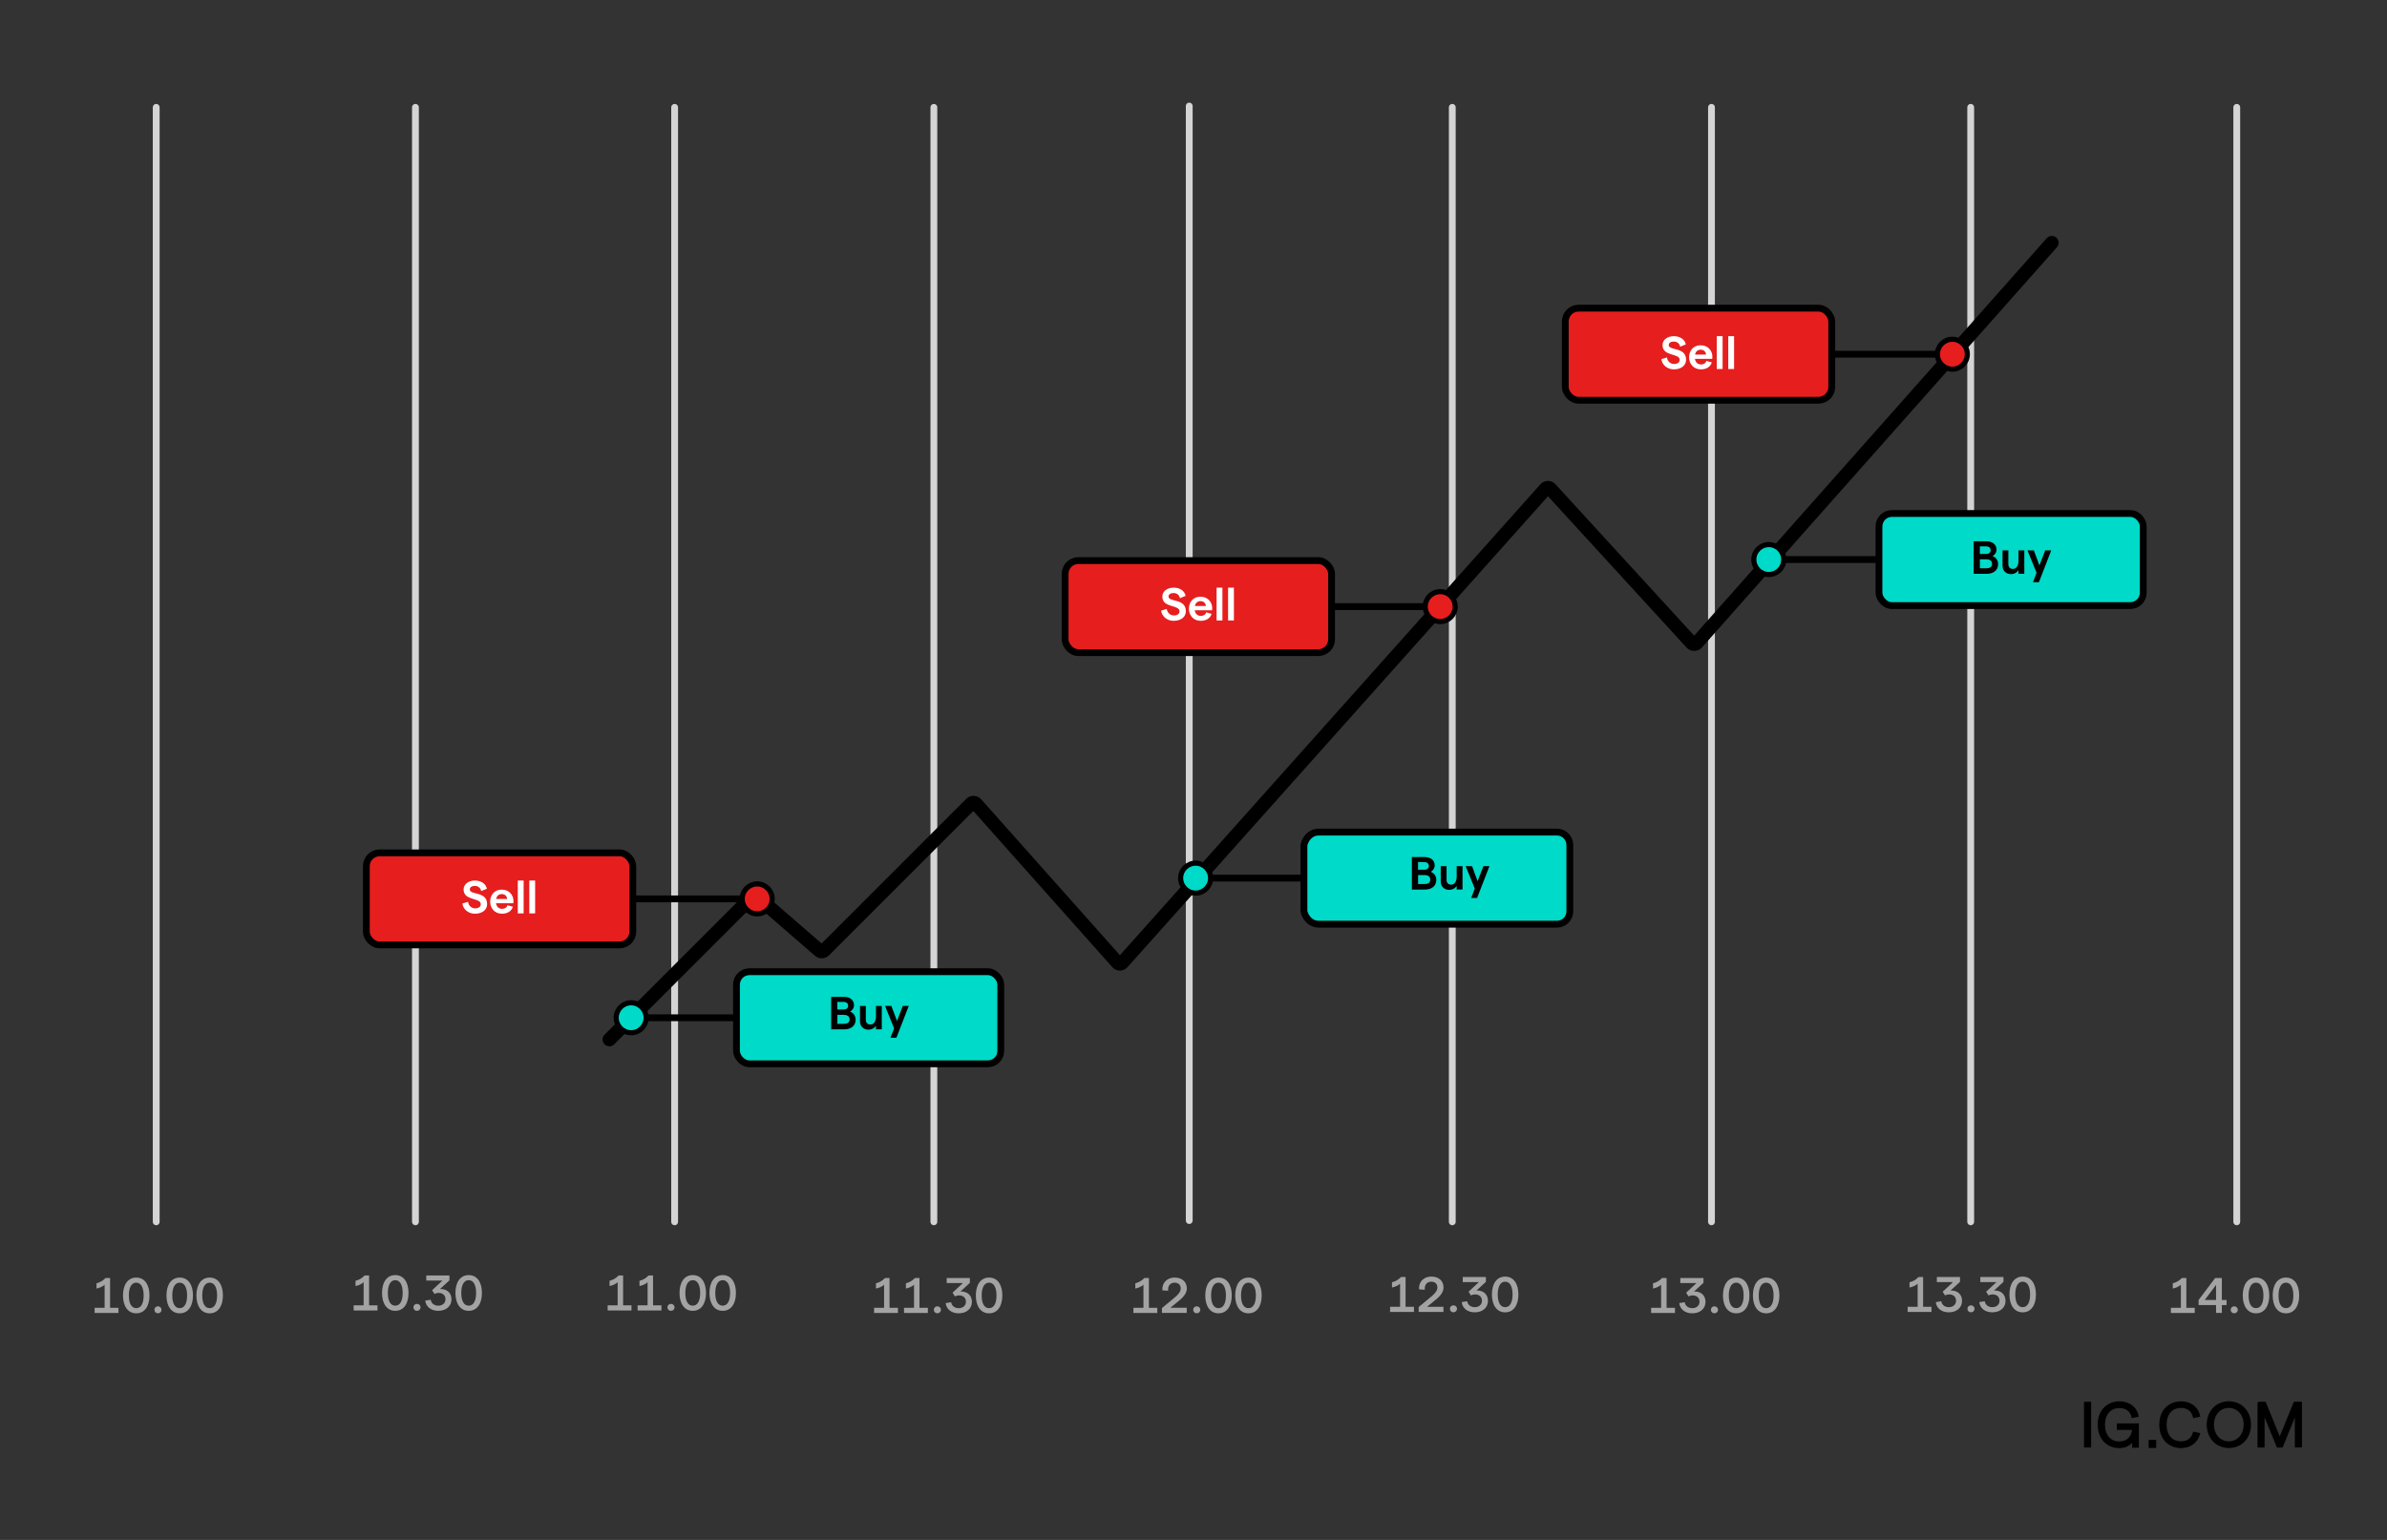 <?xml version="1.0" encoding="UTF-8"?>
<svg id="Layer_1" xmlns="http://www.w3.org/2000/svg" viewBox="0 0 700 451.62">
  <rect x="0" y="0" width="700" height="451.62" fill="#333333" stroke="none"/>
  <defs>
    <style>
      .cls-1, .cls-2, .cls-3, .cls-4 {
        fill: none;
      }

      .cls-5 {
        stroke-width: .45px;
      }

      .cls-5, .cls-2, .cls-6, .cls-4, .cls-7, .cls-8, .cls-9 {
        stroke: #000;
      }

      .cls-5, .cls-7, .cls-9 {
        stroke-miterlimit: 10;
      }

      .cls-2, .cls-6, .cls-3, .cls-8 {
        stroke-width: 2px;
      }

      .cls-6, .cls-9 {
        fill: #00dac8;
      }

      .cls-10 {
        fill: #fff;
      }

      .cls-3 {
        stroke: #d4d4d4;
      }

      .cls-3, .cls-4 {
        stroke-linecap: round;
      }

      .cls-4 {
        stroke-width: 4px;
      }

      .cls-7, .cls-8 {
        fill: #e61e1e;
      }

      .cls-7, .cls-9 {
        stroke-width: 1.5px;
      }

      .cls-11 {
        fill: #a3a3a3;
      }
    </style>
  </defs>
  <line class="cls-3" x1="45.81" y1="31.48" x2="45.81" y2="358.32"/>
  <line class="cls-3" x1="121.83" y1="31.48" x2="121.83" y2="358.32"/>
  <line class="cls-3" x1="197.84" y1="31.48" x2="197.84" y2="358.32"/>
  <line class="cls-3" x1="273.86" y1="31.48" x2="273.86" y2="358.32"/>
  <line class="cls-3" x1="348.75" y1="31.1" x2="348.75" y2="357.95"/>
  <line class="cls-3" x1="425.89" y1="31.48" x2="425.89" y2="358.32"/>
  <line class="cls-3" x1="501.9" y1="31.48" x2="501.9" y2="358.32"/>
  <line class="cls-3" x1="577.92" y1="31.48" x2="577.92" y2="358.32"/>
  <line class="cls-3" x1="655.94" y1="31.48" x2="655.94" y2="358.32"/>
  <rect class="cls-6" x="215.98" y="284.98" width="77.5" height="27" rx="3.78" ry="3.78"/>
  <path class="cls-4" d="M178.71,304.85l42.55-42.55,19.09,16.53c.39.34.97.31,1.33-.05l43.11-43.11c.4-.4,1.05-.38,1.42.04l41.48,46.61c.39.44,1.07.44,1.46,0l124.07-138.96c.38-.43,1.06-.44,1.45,0l41.44,45.25c.39.43,1.07.42,1.45-.01l104.15-117.41"/>
  <circle class="cls-9" cx="185.09" cy="298.48" r="4.39"/>
  <path class="cls-6" d="M386.64,244.03h69.94c2.09,0,3.78,1.69,3.78,3.78v19.45c0,2.09-1.69,3.78-3.78,3.78h-69.94c-2.09,0-3.78-1.69-4.25-3.78v-19.45c.47-2.09,2.16-3.78,4.25-3.78Z"/>
  <circle class="cls-9" cx="350.62" cy="257.53" r="4.39"/>
  <line class="cls-2" x1="355.15" y1="257.53" x2="382.1" y2="257.53"/>
  <line class="cls-2" x1="189.13" y1="298.48" x2="216.08" y2="298.48"/>
  <circle class="cls-9" cx="518.71" cy="164.1" r="4.39"/>
  <g>
    <rect class="cls-1" x="26.78" y="374.68" width="39.82" height="10.46"/>
    <path class="cls-11" d="M28.3,377.89v-1.54c.98-.22,1.92-.76,2.65-1.55h1.33v8.74h2.46v1.51h-6.99v-1.51h2.93v-6.76c-.69.6-1.45.92-2.37,1.11Z"/>
    <path class="cls-11" d="M36.07,379.92c0-3.15,1.42-5.24,3.89-5.24s3.88,2.09,3.88,5.24-1.43,5.24-3.88,5.24-3.89-2.09-3.89-5.24ZM42.13,379.92c0-2.28-.76-3.75-2.17-3.75s-2.18,1.46-2.18,3.75.75,3.73,2.18,3.73,2.17-1.45,2.17-3.73Z"/>
    <path class="cls-11" d="M45.28,384.13c0-.58.44-1.02,1.04-1.02s1.04.44,1.04,1.02-.44,1.02-1.04,1.02-1.04-.44-1.04-1.02Z"/>
    <path class="cls-11" d="M48.82,379.92c0-3.15,1.42-5.24,3.89-5.24s3.88,2.09,3.88,5.24-1.43,5.24-3.88,5.24-3.89-2.09-3.89-5.24ZM54.87,379.92c0-2.28-.76-3.75-2.17-3.75s-2.18,1.46-2.18,3.75.75,3.73,2.18,3.73,2.17-1.45,2.17-3.73Z"/>
    <path class="cls-11" d="M57.6,379.92c0-3.15,1.42-5.24,3.89-5.24s3.88,2.09,3.88,5.24-1.43,5.24-3.88,5.24-3.89-2.09-3.89-5.24ZM63.66,379.92c0-2.28-.76-3.75-2.17-3.75s-2.18,1.46-2.18,3.75.75,3.73,2.18,3.73,2.17-1.45,2.17-3.73Z"/>
  </g>
  <g>
    <rect class="cls-1" x="102.74" y="373.95" width="39.71" height="11.18"/>
    <path class="cls-11" d="M104.26,377.16v-1.54c.98-.22,1.92-.76,2.65-1.55h1.33v8.74h2.46v1.51h-6.99v-1.51h2.93v-6.76c-.69.6-1.45.92-2.37,1.11Z"/>
    <path class="cls-11" d="M112.03,379.19c0-3.15,1.42-5.24,3.89-5.24s3.88,2.09,3.88,5.24-1.43,5.24-3.88,5.24-3.89-2.09-3.89-5.24ZM118.09,379.19c0-2.28-.76-3.75-2.17-3.75s-2.18,1.46-2.18,3.75.75,3.73,2.18,3.73,2.17-1.45,2.17-3.73Z"/>
    <path class="cls-11" d="M121.24,383.41c0-.58.44-1.02,1.04-1.02s1.04.44,1.04,1.02-.44,1.02-1.04,1.02-1.04-.44-1.04-1.02Z"/>
    <path class="cls-11" d="M124.7,381.43l1.61-.25c.16,1.07,1.04,1.74,2.21,1.74,1.26,0,2.12-.75,2.12-1.89s-.8-1.86-2.05-1.86c-.37,0-.83.1-1.17.32l-.7-1.11,3.03-2.82h-4.74v-1.49h6.79v1.42l-2.77,2.55c1.98-.1,3.37,1.08,3.37,3.04s-1.55,3.35-3.88,3.35c-2.11,0-3.61-1.19-3.82-3Z"/>
    <path class="cls-11" d="M133.56,379.19c0-3.15,1.42-5.24,3.89-5.24s3.88,2.09,3.88,5.24-1.43,5.24-3.88,5.24-3.89-2.09-3.89-5.24ZM139.62,379.19c0-2.28-.76-3.75-2.17-3.75s-2.18,1.46-2.18,3.75.75,3.73,2.18,3.73,2.17-1.45,2.17-3.73Z"/>
  </g>
  <g>
    <rect class="cls-1" x="177.23" y="373.95" width="39.53" height="11.18"/>
    <path class="cls-11" d="M178.75,377.16v-1.54c.98-.22,1.92-.76,2.65-1.55h1.33v8.74h2.46v1.51h-6.99v-1.51h2.93v-6.76c-.69.6-1.45.92-2.37,1.11Z"/>
    <path class="cls-11" d="M187.53,377.16v-1.54c.98-.22,1.92-.76,2.65-1.55h1.33v8.74h2.46v1.51h-6.99v-1.51h2.93v-6.76c-.69.6-1.45.92-2.37,1.11Z"/>
    <path class="cls-11" d="M195.73,383.41c0-.58.44-1.02,1.04-1.02s1.04.44,1.04,1.02-.44,1.02-1.04,1.02-1.04-.44-1.04-1.02Z"/>
    <path class="cls-11" d="M199.27,379.19c0-3.15,1.42-5.24,3.89-5.24s3.88,2.09,3.88,5.24-1.43,5.24-3.88,5.24-3.89-2.09-3.89-5.24ZM205.33,379.19c0-2.28-.76-3.75-2.17-3.75s-2.18,1.46-2.18,3.75.75,3.73,2.18,3.73,2.17-1.45,2.17-3.73Z"/>
    <path class="cls-11" d="M208.05,379.19c0-3.15,1.42-5.24,3.89-5.24s3.88,2.09,3.88,5.24-1.43,5.24-3.88,5.24-3.89-2.09-3.89-5.24ZM214.11,379.19c0-2.28-.76-3.75-2.17-3.75s-2.18,1.46-2.18,3.75.75,3.73,2.18,3.73,2.17-1.45,2.17-3.73Z"/>
  </g>
  <g>
    <rect class="cls-1" x="255.36" y="374.68" width="39.49" height="10.46"/>
    <path class="cls-11" d="M256.88,377.89v-1.54c.98-.22,1.92-.76,2.65-1.55h1.33v8.74h2.46v1.51h-6.99v-1.51h2.93v-6.76c-.69.6-1.45.92-2.37,1.11Z"/>
    <path class="cls-11" d="M265.66,377.89v-1.54c.98-.22,1.92-.76,2.65-1.55h1.33v8.74h2.46v1.51h-6.99v-1.51h2.93v-6.76c-.69.6-1.45.92-2.37,1.11Z"/>
    <path class="cls-11" d="M273.85,384.13c0-.58.44-1.02,1.04-1.02s1.04.44,1.04,1.02-.44,1.02-1.04,1.02-1.04-.44-1.04-1.02Z"/>
    <path class="cls-11" d="M277.32,382.16l1.61-.25c.16,1.07,1.04,1.74,2.21,1.74,1.26,0,2.12-.75,2.12-1.89s-.8-1.86-2.05-1.86c-.37,0-.83.1-1.17.32l-.7-1.11,3.03-2.82h-4.74v-1.49h6.79v1.42l-2.77,2.55c1.98-.1,3.37,1.08,3.37,3.04s-1.55,3.35-3.88,3.35c-2.11,0-3.61-1.19-3.82-3Z"/>
    <path class="cls-11" d="M286.17,379.92c0-3.15,1.42-5.24,3.89-5.24s3.88,2.09,3.88,5.24-1.43,5.24-3.88,5.24-3.89-2.09-3.89-5.24ZM292.23,379.92c0-2.28-.76-3.75-2.17-3.75s-2.18,1.46-2.18,3.75.75,3.73,2.18,3.73,2.17-1.45,2.17-3.73Z"/>
  </g>
  <g>
    <rect class="cls-1" x="331.41" y="374.68" width="39.49" height="10.46"/>
    <path class="cls-11" d="M332.94,377.89v-1.54c.98-.22,1.92-.76,2.65-1.55h1.33v8.74h2.46v1.51h-6.99v-1.51h2.93v-6.76c-.69.6-1.45.92-2.37,1.11Z"/>
    <path class="cls-11" d="M340.75,383.62l3.83-3.18c1.16-.97,1.67-1.74,1.67-2.59,0-1.02-.7-1.68-1.79-1.68-1.29,0-2.03.94-1.9,2.37l-1.68-.12c-.19-2.17,1.39-3.75,3.58-3.75s3.58,1.27,3.58,3.18c0,1.23-.73,2.38-2.43,3.73l-2.4,1.95h4.81v1.51h-7.27v-1.42Z"/>
    <path class="cls-11" d="M349.91,384.13c0-.58.44-1.02,1.04-1.02s1.04.44,1.04,1.02-.44,1.02-1.04,1.02-1.04-.44-1.04-1.02Z"/>
    <path class="cls-11" d="M353.45,379.92c0-3.15,1.42-5.24,3.89-5.24s3.88,2.09,3.88,5.24-1.43,5.24-3.88,5.24-3.89-2.09-3.89-5.24ZM359.51,379.92c0-2.28-.76-3.75-2.17-3.75s-2.18,1.46-2.18,3.75.75,3.73,2.18,3.73,2.17-1.45,2.17-3.73Z"/>
    <path class="cls-11" d="M362.23,379.92c0-3.15,1.42-5.24,3.89-5.24s3.88,2.09,3.88,5.24-1.43,5.24-3.88,5.24-3.89-2.09-3.89-5.24ZM368.29,379.92c0-2.28-.76-3.75-2.17-3.75s-2.18,1.46-2.18,3.75.75,3.73,2.18,3.73,2.17-1.45,2.17-3.73Z"/>
  </g>
  <g>
    <rect class="cls-1" x="406.69" y="374.39" width="39.4" height="10.75"/>
    <path class="cls-11" d="M408.21,377.59v-1.54c.98-.22,1.92-.76,2.65-1.55h1.33v8.74h2.46v1.51h-7v-1.51h2.93v-6.76c-.69.6-1.45.92-2.37,1.11Z"/>
    <path class="cls-11" d="M416.02,383.33l3.83-3.18c1.16-.97,1.67-1.74,1.67-2.59,0-1.02-.7-1.68-1.79-1.68-1.29,0-2.03.94-1.9,2.37l-1.68-.12c-.19-2.17,1.39-3.75,3.58-3.75s3.59,1.27,3.59,3.18c0,1.23-.73,2.38-2.43,3.73l-2.4,1.95h4.81v1.51h-7.27v-1.42Z"/>
    <path class="cls-11" d="M425.19,383.84c0-.58.44-1.02,1.04-1.02s1.04.44,1.04,1.02-.44,1.02-1.04,1.02-1.04-.44-1.04-1.02Z"/>
    <path class="cls-11" d="M428.65,381.87l1.61-.25c.16,1.07,1.04,1.74,2.21,1.74,1.26,0,2.12-.75,2.12-1.89s-.8-1.86-2.05-1.86c-.37,0-.83.1-1.17.32l-.7-1.11,3.03-2.82h-4.74v-1.49h6.79v1.42l-2.77,2.55c1.98-.1,3.37,1.08,3.37,3.04s-1.55,3.35-3.88,3.35c-2.11,0-3.61-1.19-3.82-3Z"/>
    <path class="cls-11" d="M437.51,379.63c0-3.15,1.42-5.24,3.89-5.24s3.88,2.09,3.88,5.24-1.43,5.24-3.88,5.24-3.89-2.09-3.89-5.24ZM443.57,379.63c0-2.28-.76-3.75-2.17-3.75s-2.18,1.46-2.18,3.75.75,3.73,2.18,3.73,2.17-1.45,2.17-3.73Z"/>
  </g>
  <g>
    <rect class="cls-1" x="483.23" y="374.68" width="39.2" height="10.46"/>
    <path class="cls-11" d="M484.76,377.89v-1.54c.98-.22,1.92-.76,2.65-1.55h1.33v8.74h2.46v1.51h-7v-1.51h2.93v-6.76c-.69.6-1.45.92-2.37,1.11Z"/>
    <path class="cls-11" d="M492.45,382.16l1.61-.25c.16,1.07,1.04,1.74,2.21,1.74,1.26,0,2.12-.75,2.12-1.89s-.8-1.86-2.05-1.86c-.37,0-.83.1-1.17.32l-.7-1.11,3.03-2.82h-4.74v-1.49h6.79v1.42l-2.77,2.55c1.98-.1,3.37,1.08,3.37,3.04s-1.55,3.35-3.88,3.35c-2.11,0-3.61-1.19-3.82-3Z"/>
    <path class="cls-11" d="M501.73,384.13c0-.58.44-1.02,1.04-1.02s1.04.44,1.04,1.02-.44,1.02-1.04,1.02-1.04-.44-1.04-1.02Z"/>
    <path class="cls-11" d="M505.27,379.92c0-3.15,1.42-5.24,3.89-5.24s3.88,2.09,3.88,5.24-1.43,5.24-3.88,5.24-3.89-2.09-3.89-5.24ZM511.33,379.92c0-2.28-.76-3.75-2.17-3.75s-2.18,1.46-2.18,3.75.75,3.73,2.18,3.73,2.17-1.45,2.17-3.73Z"/>
    <path class="cls-11" d="M514.05,379.92c0-3.15,1.42-5.24,3.89-5.24s3.88,2.09,3.88,5.24-1.43,5.24-3.88,5.24-3.89-2.09-3.89-5.24ZM520.11,379.92c0-2.28-.76-3.75-2.17-3.75s-2.18,1.46-2.18,3.75.75,3.73,2.18,3.73,2.17-1.45,2.17-3.73Z"/>
  </g>
  <g>
    <rect class="cls-1" x="558.46" y="374.39" width="39.73" height="10.75"/>
    <path class="cls-11" d="M559.98,377.59v-1.54c.98-.22,1.92-.76,2.65-1.55h1.33v8.74h2.46v1.51h-6.99v-1.51h2.93v-6.76c-.69.6-1.45.92-2.37,1.11Z"/>
    <path class="cls-11" d="M567.68,381.87l1.61-.25c.16,1.07,1.04,1.74,2.21,1.74,1.26,0,2.12-.75,2.12-1.89s-.8-1.86-2.05-1.86c-.37,0-.83.1-1.17.32l-.7-1.11,3.03-2.82h-4.74v-1.49h6.79v1.42l-2.77,2.55c1.98-.1,3.37,1.08,3.37,3.04s-1.55,3.35-3.88,3.35c-2.11,0-3.61-1.19-3.82-3Z"/>
    <path class="cls-11" d="M576.96,383.84c0-.58.44-1.02,1.04-1.02s1.04.44,1.04,1.02-.44,1.02-1.04,1.02-1.04-.44-1.04-1.02Z"/>
    <path class="cls-11" d="M580.43,381.87l1.61-.25c.16,1.07,1.04,1.74,2.21,1.74,1.26,0,2.12-.75,2.12-1.89s-.8-1.86-2.05-1.86c-.37,0-.83.1-1.17.32l-.7-1.11,3.03-2.82h-4.74v-1.49h6.79v1.42l-2.77,2.55c1.98-.1,3.37,1.08,3.37,3.04s-1.55,3.35-3.88,3.35c-2.11,0-3.61-1.19-3.82-3Z"/>
    <path class="cls-11" d="M589.28,379.63c0-3.15,1.42-5.24,3.89-5.24s3.88,2.09,3.88,5.24-1.43,5.24-3.88,5.24-3.89-2.09-3.89-5.24ZM595.34,379.63c0-2.28-.76-3.75-2.17-3.75s-2.18,1.46-2.18,3.75.75,3.73,2.18,3.73,2.17-1.45,2.17-3.73Z"/>
  </g>
  <g>
    <rect class="cls-1" x="635.66" y="374.68" width="39.17" height="10.46"/>
    <path class="cls-11" d="M637.18,377.89v-1.54c.98-.22,1.92-.76,2.65-1.55h1.33v8.74h2.46v1.51h-7v-1.51h2.93v-6.76c-.69.6-1.45.92-2.37,1.11Z"/>
    <path class="cls-11" d="M649.87,382.74h-5.12v-1.49l4.86-6.45h1.96v6.45h1.38v1.49h-1.38v2.3h-1.7v-2.3ZM649.87,381.25v-4.43l-3.32,4.43h3.32Z"/>
    <path class="cls-11" d="M654.16,384.13c0-.58.44-1.02,1.04-1.02s1.04.44,1.04,1.02-.44,1.02-1.04,1.02-1.04-.44-1.04-1.02Z"/>
    <path class="cls-11" d="M657.7,379.92c0-3.15,1.42-5.24,3.89-5.24s3.88,2.09,3.88,5.24-1.43,5.24-3.88,5.24-3.89-2.09-3.89-5.24ZM663.76,379.92c0-2.28-.76-3.75-2.17-3.75s-2.18,1.46-2.18,3.75.75,3.73,2.18,3.73,2.17-1.45,2.17-3.73Z"/>
    <path class="cls-11" d="M666.48,379.92c0-3.15,1.42-5.24,3.89-5.24s3.88,2.09,3.88,5.24-1.43,5.24-3.88,5.24-3.89-2.09-3.89-5.24ZM672.54,379.92c0-2.28-.76-3.75-2.17-3.75s-2.18,1.46-2.18,3.75.75,3.73,2.18,3.73,2.17-1.45,2.17-3.73Z"/>
  </g>
  <rect class="cls-8" x="107.43" y="250.12" width="78.14" height="27" rx="3.9" ry="3.9"/>
  <g>
    <path class="cls-10" d="M135.6,264.98l1.65-.5c.15,1.14,1.03,1.92,2.09,1.92.99,0,1.65-.48,1.65-1.2,0-2.05-5.04-.9-5.04-4.35,0-1.52,1.43-2.61,3.3-2.61s3.24.97,3.53,2.41l-1.66.68c-.19-.92-.88-1.51-1.88-1.51-.91,0-1.47.39-1.47,1.03,0,1.73,5.08.45,5.08,4.31,0,1.69-1.44,2.81-3.59,2.81-1.88,0-3.44-1.26-3.67-2.99Z"/>
    <path class="cls-10" d="M150.54,264.89h-5.08c.15,1.03.82,1.65,1.79,1.65.8,0,1.37-.38,1.55-1.05l1.6.43c-.38,1.29-1.58,2.05-3.18,2.05-2.27,0-3.48-1.75-3.48-3.53s1.11-3.54,3.39-3.54,3.44,1.71,3.44,3.3c0,.25-.01.54-.03.68ZM148.73,263.64c-.08-.82-.61-1.43-1.6-1.43-.84,0-1.44.5-1.63,1.43h3.24Z"/>
    <path class="cls-10" d="M151.85,258.24h1.71v9.63h-1.71v-9.63Z"/>
    <path class="cls-10" d="M155.22,258.24h1.71v9.63h-1.71v-9.63Z"/>
  </g>
  <g>
    <path d="M243.75,292.35h3.7c1.75,0,2.99.87,2.99,2.45,0,.9-.57,1.58-1.16,1.88.9.34,1.63,1.1,1.63,2.37,0,1.78-1.33,2.83-3.33,2.83h-3.83v-9.52ZM247.32,296.06c.94,0,1.4-.41,1.4-1.11s-.46-1.12-1.43-1.12h-1.73v2.23h1.75ZM247.39,300.26c1.2,0,1.75-.45,1.75-1.3s-.56-1.33-1.75-1.33h-1.82v2.64h1.82Z"/>
    <path d="M258.59,301.87h-1.71v-1.03c-.44.67-1.21,1.14-2.18,1.14-1.48,0-2.5-.98-2.5-2.47v-4.49h1.71v4.08c0,.8.5,1.36,1.31,1.36,1.06,0,1.66-.9,1.66-2.43v-3h1.71v6.85Z"/>
    <path d="M266.5,295.01l-3.62,9.33h-1.74l1.06-2.75-2.66-6.58h1.86l1.65,4.41,1.7-4.41h1.75Z"/>
  </g>
  <g>
    <path d="M414.04,251.35h3.7c1.75,0,2.99.87,2.99,2.45,0,.9-.57,1.58-1.16,1.88.9.34,1.63,1.1,1.63,2.37,0,1.78-1.33,2.83-3.33,2.83h-3.83v-9.52ZM417.61,255.06c.94,0,1.4-.41,1.4-1.11s-.46-1.12-1.43-1.12h-1.73v2.23h1.75ZM417.68,259.26c1.2,0,1.75-.45,1.75-1.3s-.56-1.33-1.75-1.33h-1.82v2.64h1.82Z"/>
    <path d="M428.88,260.86h-1.71v-1.03c-.43.67-1.21,1.14-2.17,1.14-1.48,0-2.5-.98-2.5-2.47v-4.49h1.71v4.08c0,.8.5,1.36,1.31,1.36,1.06,0,1.66-.9,1.66-2.43v-3h1.71v6.85Z"/>
    <path d="M436.79,254.01l-3.62,9.33h-1.74l1.06-2.75-2.67-6.58h1.86l1.64,4.41,1.7-4.41h1.75Z"/>
  </g>
  <g>
    <rect class="cls-6" x="551.02" y="150.6" width="77.5" height="27" rx="3.78" ry="3.78"/>
    <line class="cls-2" x1="523.52" y1="164.1" x2="550.96" y2="164.1"/>
    <g>
      <path d="M578.79,158.75h3.7c1.75,0,2.99.87,2.99,2.45,0,.9-.57,1.58-1.16,1.88.9.34,1.63,1.1,1.63,2.37,0,1.78-1.33,2.83-3.33,2.83h-3.83v-9.52ZM582.36,162.46c.94,0,1.4-.41,1.4-1.11s-.46-1.12-1.43-1.12h-1.73v2.23h1.75ZM582.43,166.66c1.2,0,1.75-.45,1.75-1.31s-.56-1.33-1.75-1.33h-1.82v2.64h1.82Z"/>
      <path d="M593.63,168.26h-1.71v-1.03c-.43.67-1.21,1.14-2.17,1.14-1.48,0-2.5-.98-2.5-2.47v-4.49h1.71v4.08c0,.8.5,1.36,1.31,1.36,1.06,0,1.66-.9,1.66-2.43v-3h1.71v6.85Z"/>
      <path d="M601.54,161.41l-3.62,9.33h-1.74l1.06-2.75-2.67-6.58h1.86l1.64,4.4,1.7-4.4h1.75Z"/>
    </g>
  </g>
  <g>
    <line class="cls-2" x1="186.22" y1="263.62" x2="224.13" y2="263.62"/>
    <circle class="cls-7" cx="222.05" cy="263.62" r="4.39"/>
  </g>
  <line class="cls-2" x1="386.52" y1="177.9" x2="424.43" y2="177.9"/>
  <circle class="cls-7" cx="422.35" cy="177.9" r="4.39"/>
  <line class="cls-2" x1="536.71" y1="103.88" x2="574.62" y2="103.88"/>
  <circle class="cls-7" cx="572.54" cy="103.88" r="4.39"/>
  <rect class="cls-8" x="312.35" y="164.4" width="78.14" height="27" rx="3.9" ry="3.9"/>
  <g>
    <path class="cls-10" d="M340.51,179.08l1.65-.5c.15,1.14,1.03,1.92,2.09,1.92.99,0,1.65-.48,1.65-1.2,0-2.05-5.04-.9-5.04-4.35,0-1.52,1.43-2.61,3.3-2.61s3.24.97,3.53,2.41l-1.66.68c-.19-.92-.88-1.51-1.88-1.51-.91,0-1.47.39-1.47,1.03,0,1.73,5.08.45,5.08,4.31,0,1.69-1.44,2.81-3.59,2.81-1.88,0-3.44-1.26-3.67-2.99Z"/>
    <path class="cls-10" d="M355.45,178.98h-5.08c.15,1.03.82,1.65,1.79,1.65.8,0,1.37-.38,1.55-1.05l1.6.44c-.38,1.29-1.58,2.05-3.18,2.05-2.27,0-3.48-1.75-3.48-3.54s1.11-3.53,3.39-3.53,3.44,1.71,3.44,3.3c0,.24-.01.54-.03.68ZM353.64,177.73c-.08-.82-.61-1.43-1.6-1.43-.84,0-1.44.5-1.63,1.43h3.24Z"/>
    <path class="cls-10" d="M356.77,172.34h1.71v9.63h-1.71v-9.63Z"/>
    <path class="cls-10" d="M360.14,172.34h1.71v9.63h-1.71v-9.63Z"/>
  </g>
  <g>
    <rect class="cls-8" x="459.03" y="90.38" width="78.14" height="27" rx="3.9" ry="3.9"/>
    <g>
      <path class="cls-10" d="M487.19,105.33l1.65-.5c.15,1.14,1.03,1.92,2.09,1.92.99,0,1.65-.48,1.65-1.2,0-2.05-5.04-.9-5.04-4.35,0-1.52,1.43-2.61,3.3-2.61s3.24.97,3.54,2.41l-1.66.68c-.19-.92-.88-1.51-1.88-1.51-.91,0-1.47.39-1.47,1.03,0,1.73,5.08.45,5.08,4.31,0,1.69-1.44,2.81-3.59,2.81-1.88,0-3.44-1.26-3.67-2.99Z"/>
      <path class="cls-10" d="M502.13,105.24h-5.08c.15,1.03.82,1.65,1.79,1.65.8,0,1.37-.38,1.55-1.05l1.6.44c-.38,1.29-1.58,2.05-3.18,2.05-2.27,0-3.48-1.75-3.48-3.54s1.12-3.53,3.39-3.53,3.44,1.71,3.44,3.3c0,.24-.01.54-.03.68ZM500.32,103.99c-.08-.82-.61-1.43-1.6-1.43-.84,0-1.44.5-1.63,1.43h3.24Z"/>
      <path class="cls-10" d="M503.45,98.59h1.71v9.63h-1.71v-9.63Z"/>
      <path class="cls-10" d="M506.82,98.59h1.71v9.63h-1.71v-9.63Z"/>
    </g>
  </g>
  <g>
    <rect class="cls-5" x="611.36" y="411.33" width="1.64" height="12.95"/>
    <path class="cls-5" d="M615.38,417.81c0-4.41,2.98-6.62,6.15-6.62,2.83,0,4.92,1.58,5.43,4.1l-1.64.35c-.35-1.83-1.77-2.92-3.79-2.92-2.58,0-4.45,1.83-4.45,5.13s1.87,5.12,4.42,5.12c2.38,0,3.9-1.57,3.94-3.84h-4.44v-1.47h6v6.68h-1.5v-2.02c-.58,1.31-2.22,2.15-4,2.15-3.15,0-6.1-2.19-6.1-6.63"/>
    <rect class="cls-5" x="630.32" y="422.5" width="1.77" height="1.92"/>
    <path class="cls-5" d="M633.45,417.81c0-4.46,2.99-6.62,6.17-6.62,2.77,0,4.84,1.58,5.36,4.1l-1.64.35c-.4-1.87-1.76-2.96-3.74-2.96-2.58,0-4.45,1.81-4.45,5.13s1.87,5.12,4.45,5.12c1.97,0,3.26-1.03,3.72-2.82l1.64.35c-.63,2.44-2.62,4-5.35,4-3.19,0-6.16-2.17-6.16-6.64"/>
    <path class="cls-5" d="M647.36,417.81c0-3.85,2.63-6.62,6.27-6.62s6.26,2.77,6.26,6.62-2.63,6.63-6.26,6.63-6.27-2.77-6.27-6.63M658.19,417.81c0-2.96-1.91-5.13-4.58-5.13s-4.58,2.17-4.58,5.13,1.91,5.12,4.57,5.12,4.58-2.15,4.58-5.12"/>
    <polygon class="cls-5" points="662.25 411.32 664.26 411.32 668.54 421.85 672.84 411.32 674.83 411.32 674.83 424.27 673.2 424.27 673.2 414.52 669.25 424.29 667.86 424.29 663.88 414.52 663.88 424.29 662.26 424.29 662.26 411.32 662.25 411.32"/>
  </g>
</svg>